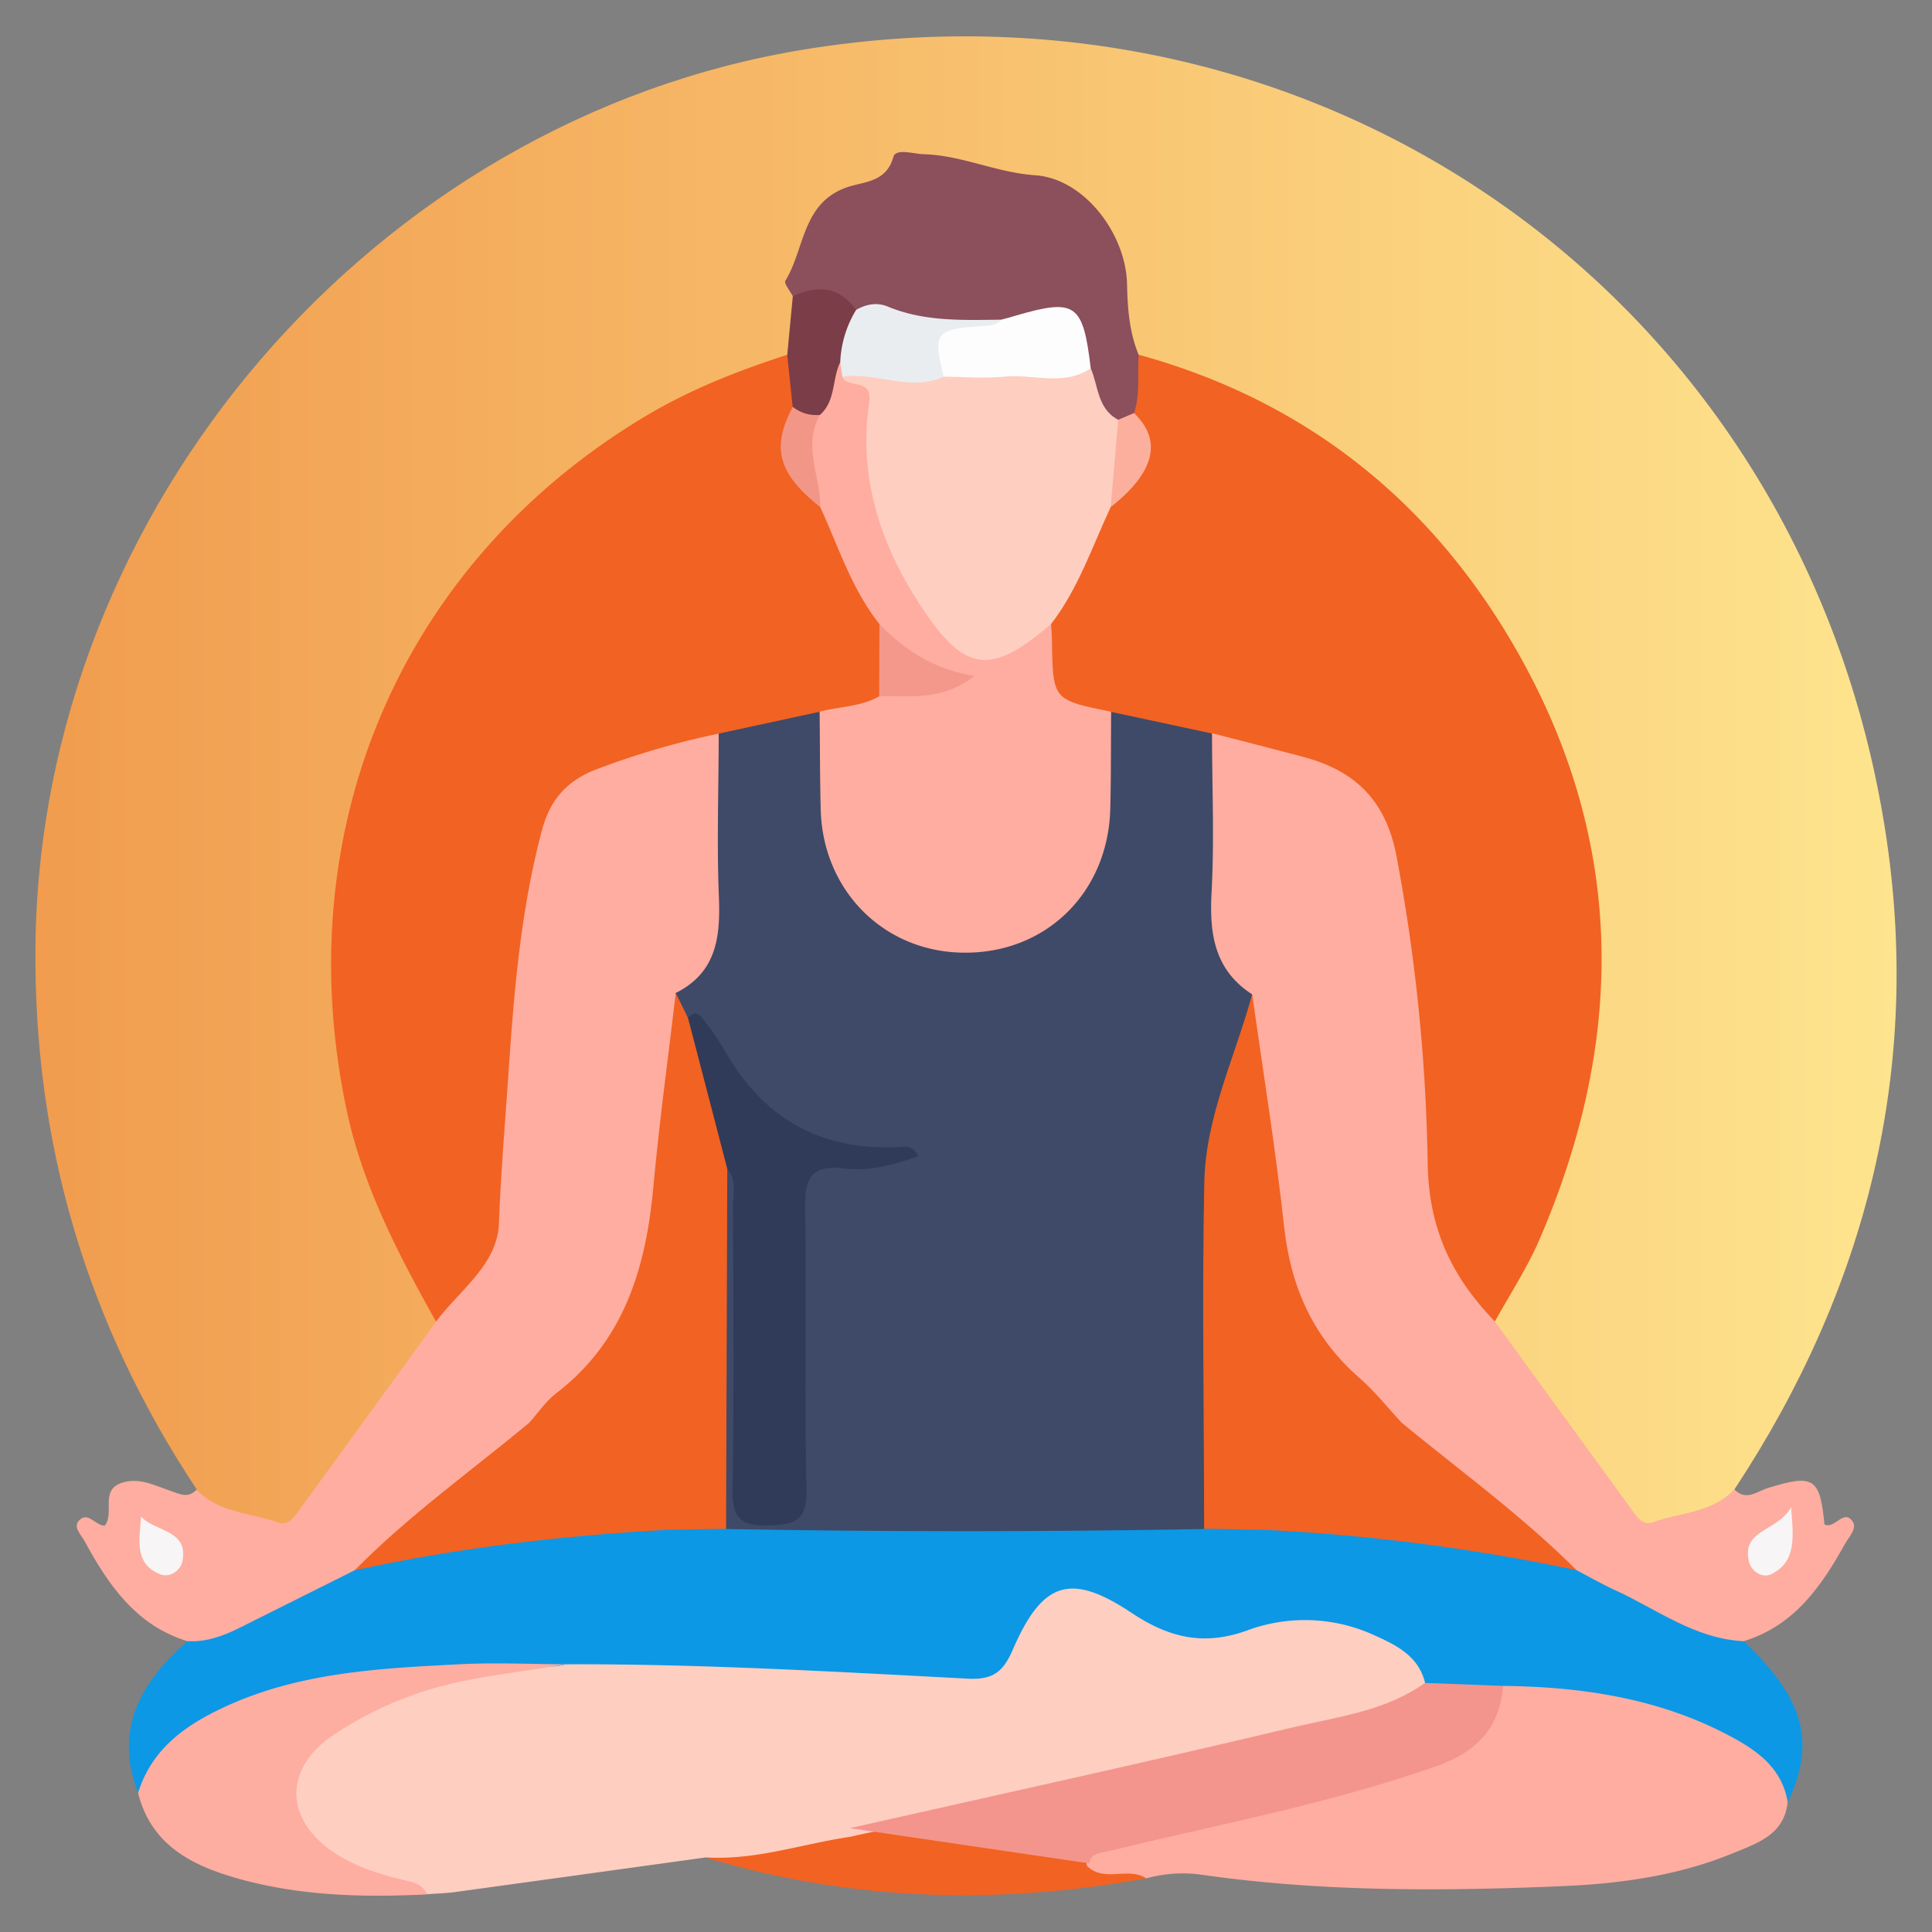 <svg xmlns="http://www.w3.org/2000/svg" xmlns:xlink="http://www.w3.org/1999/xlink" viewBox="0 0 500 500"><rect x="0" y="0" width="500" height="500" fill="#808080" stroke="none"/><defs><style>.cls-1{fill:#f26222;}.cls-2{fill:url(#linear-gradient);}.cls-3{fill:#0c98e5;}.cls-4{fill:#fecec1;}.cls-5{fill:#feada0;}.cls-6{fill:#feada1;}.cls-7{fill:#8c4f5c;}.cls-8{fill:#7b3d47;}.cls-9{fill:#3e4a68;}.cls-10{fill:#f3958c;}.cls-11{fill:#f7f5f5;}.cls-12{fill:#fcaf9d;}.cls-13{fill:#f4988c;}.cls-14{fill:#f29788;}.cls-15{fill:#fdfdfd;}.cls-16{fill:#e9edf0;}.cls-17{fill:#303a59;}.cls-18{fill:none;}</style><linearGradient id="linear-gradient" x1="9.16" y1="202.4" x2="490.84" y2="202.4" gradientUnits="userSpaceOnUse"><stop offset="0" stop-color="#f19c4e"></stop><stop offset="1" stop-color="#fee48e"></stop></linearGradient></defs><g id="Layer_2" data-name="Layer 2"><g id="Layer_1-2" data-name="Layer 1"><path class="cls-1" d="M281.88,482.24c4.74,2,10.89-1.41,14.76,3.88-38.4,6.94-76.42,5.94-114-5.38,12.14-3.93,24.71-5.72,37.26-7.61,19.52-2,38.18,3.86,57.23,6.21C279.07,479.57,280.34,481.22,281.88,482.24Z"></path><path class="cls-2" d="M50.89,385.43C22.59,342.77,8.62,296,9.18,244.65c1.21-113,87.64-213.78,199.16-231.88,135.64-22,258.18,66,279.54,202,9.68,61.6-4.69,118.66-39,170.67-6.18,11.44-23.15,13.54-30.78,3.66-9.93-12.87-19.05-26.34-28.95-39.23-1.92-2.49-3.47-5.21-3.66-8.49.12-4.65,3-8.13,5.2-11.86,33.59-57.29,26.92-139.55-23.38-191.06-20.58-21.08-44.87-35.59-72.59-44.8-5.95-5.48-5.42-13-5.84-20-.77-13.12-10.15-23.84-23.23-25.72-2.78-.4-5.79-.1-8.27-1.39-15.22-7.88-28.64-1.81-40.46,6.79-7.42,5.4-11.37,14.47-9.79,24.6.37,4.51.83,9-1.06,13.34-2.2,3.46-6,4.3-9.44,5.64C136.81,120,100,162.75,90.13,226.19c-5.66,36.26-.14,71.7,19.32,103.94,2.07,3.43,4.67,6.72,4.85,11-.13,3.63-2,6.55-4.09,9.3-9.75,12.66-18.7,25.92-28.47,38.56C74.07,399,57.12,396.9,50.89,385.43Z"></path><path class="cls-3" d="M35.75,464c-6.36-16.53.71-28.69,12.75-39.23,15.26-6.49,29.75-14.59,45-21.17a360.6,360.6,0,0,1,79.65-10,150.51,150.51,0,0,1,15.61.17c40.7-.36,81.4-.9,122.09-.1,5.21-.16,10.42-.3,15.62-.12a366.86,366.86,0,0,1,79.74,10c15.12,6.81,30,14.21,45.05,21.2,15.72,15,18.76,26.08,11.41,41.6-19.32-24.45-47.29-25.57-74.87-27.72-6.45.05-13,1.05-19.2-1.43-13.14-15.07-29.43-17.69-47.72-11.86-9.69,3.09-18.48,1.58-26.74-4.16a44.69,44.69,0,0,0-7.41-4.05c-8.87-3.94-14.94-3.11-18.9,5.65-5.72,12.67-15,15.05-27.31,14.16-31.18-2.25-62.43-3.14-93.68-3.83-21.23-1.14-42.34.59-63.23,4-17.81,2.94-34.79,8.15-44.63,25.48A3,3,0,0,1,35.75,464Z"></path><path class="cls-4" d="M146.36,430.72c34.71-.14,69.34,1.9,104,3.71,6.4.34,9.16-1.53,11.69-7.37,7.72-17.85,15-20.19,30.88-9.6,9.59,6.38,18.64,8.56,29.83,4.5a43,43,0,0,1,32.95,1.26c5.65,2.54,11.43,5.35,13.1,12.32-.93,7.13-7.27,7-11.95,8.32-40.21,11.63-81.13,20.25-122.13,28.49-4.88,1-9.79,1.85-14.62,3-12.46,1.82-24.56,6.15-37.4,5.34q-32.34,4.49-64.7,8.94c-2.45.34-4.94.4-7.42.59-2.44-1.73-5.34-1.46-8.09-1.94a42.1,42.1,0,0,1-18.8-7.95c-12.16-9.38-12.41-22.95-.14-32.28,15.47-11.78,33.41-16.37,52.59-16.87C139.54,431.14,143,431.75,146.36,430.72Z"></path><path class="cls-5" d="M91.73,406.41,61.87,421.34c-4.21,2.1-8.56,3.66-13.37,3.4-13.35-4.1-20.48-14.61-26.67-26-.92-1.71-3.35-3.8-.92-5.63,2.07-1.56,3.76,1.57,6.15,1.76,2.7-3.14-1.25-9.13,4.31-11.07,4.52-1.57,8.57.61,12.67,2,2.37.8,4.67,2.14,6.85-.32,5.71,6.14,14,6,21.15,8.53,2.54.91,4-1.26,5.24-3Q95.12,366.53,112.87,342c1.16-1.9.77-4.65,2.27-6.08,15.32-14.56,11.64-34.15,13.17-52,1.57-18.36,3.95-36.6,5.82-54.91,2.11-20.66,12.2-33.57,33.05-37.2,6.5-1.13,12.63-6.2,19.68-2,3.09,5.53,1.84,11.58,2,17.42.19,8.73-.33,17.48.15,26.18.55,10-1.89,18.48-10.11,24.73-4.68,15-5.27,30.65-6.44,46-2,26.45-12,48-32.89,64.33C123.66,381.23,109.17,395.69,91.73,406.41Z"></path><path class="cls-5" d="M451.23,424.74c-12.64-.61-22.48-8.31-33.39-13.28-3.35-1.52-6.55-3.39-9.82-5.09-17.44-10.67-31.95-25.05-47.76-37.8-3.15-3-6-6.34-9.32-9.19-12.64-10.95-19.05-24.84-21.38-41.3-2.45-17.26-4.31-34.59-6.67-51.85-.43-3.11-.65-6.22-2.91-8.68-7.37-6-9.8-13.88-9.15-23.11,1-14.73-2-29.63,1.86-44.25.21-.22.39-.58.65-.65,15.94-4.58,44.43,10.07,48.93,25.63,5.77,20,7.09,40.67,8.56,61.23.9,12.45,2.88,24.86,2.3,37.43-.24,5.29,2.48,9.57,5.63,13.59,3.47,4.44,6.88,8.93,8.11,14.62q17.79,24.46,35.6,48.92c1.26,1.73,2.69,3.92,5.23,3,7.15-2.57,15.44-2.38,21.14-8.53,3,3.15,5.87.55,8.62-.31,11.89-3.7,13.54-2.71,14.71,9.39,2.67,1.36,4.93-4.09,7.26-.81,1.31,1.83-.91,4-1.94,5.84C471.33,410.63,464.26,420.79,451.23,424.74Z"></path><path class="cls-5" d="M389,436.31c20.19.23,39.84,3.13,58,12.6,7.26,3.79,14.1,8.32,15.65,17.42-.86,8.46-7.75,10.64-14.05,13.24-14,5.78-29,7.9-43.78,8.54-31.14,1.35-62.35,1.53-93.36-2.86a35.26,35.26,0,0,0-14.81.87c-4.7-3.1-11,1.21-15.38-3.27-.89-6.29,4.3-5.92,7.86-6.82,18.4-4.67,37-8.52,55.36-13.37,4.21-1.12,8.38-2.42,12.6-3.47C370.81,455.81,382.91,450.29,389,436.31Z"></path><path class="cls-6" d="M146.36,430.72c-13.39,2.42-27.05,3.29-40,8.14a90.84,90.84,0,0,0-20.78,10.65c-11.89,8.41-11.77,20.91,0,29.33,5.72,4.08,12.27,6.1,18.93,7.71,2.56.62,4.87,1.06,6,3.72-16.29.81-32.55.41-48.35-3.94C50.16,483,39.16,477.82,35.74,464,39.27,452.6,48,446.45,58.15,441.75c19.4-9,40.31-10,61.14-11.06C128.29,430.24,137.34,430.68,146.36,430.72Z"></path><path class="cls-1" d="M386.87,342c-11.11-11.52-17.2-24-17.39-41.29a467.91,467.91,0,0,0-8-78.79c-2.7-14.72-10.73-22.48-24.28-26.06-7.81-2.07-15.64-4.07-23.46-6.1-9.64,3-18.2-3-27.45-3.24-16.72-2.62-17.64-3.94-16.26-23.27,3.95-11.42,10.75-21.52,15.3-32.67,10.95-10.24,11.75-13.19,6.73-25.05.41-4.67-.61-9.61,2.66-13.72,42.07,11.57,74.17,36.62,96.2,73.8,29.68,50.09,30.34,102.22,7.53,155.1C395.24,328.13,390.76,335,386.87,342Z"></path><path class="cls-1" d="M186,189.86a208.3,208.3,0,0,0-31.3,9.11c-7.7,2.82-12.29,7.82-14.42,15.79-5.49,20.56-7.24,41.66-8.67,62.73-.88,13-2,26.09-2.49,39.18-.42,10.69-10.24,17.23-16.27,25.37-9.77-17.45-19-35.09-23.18-54.94-15.3-72.79,14.24-141.53,77.21-179.29,11.65-7,24.07-11.85,36.88-16,4.94,2.46,3.17,7.07,3.57,11-4.7,10.81-2.75,20.09,6.45,27.69q8.4,15.88,15.78,32.28c.57,5.81,1.14,11.62-.56,17.36-3.7,5.95-10.18,5.1-15.76,6.47C204.16,187.5,195.55,192.58,186,189.86Z"></path><path class="cls-7" d="M294.7,91.85c-.4,5,.45,10.14-1.22,15.05a4.55,4.55,0,0,1-4.67,2.89c-6.87-2.2-6.71-8.72-8.58-14-2.9-14.45-2.9-14.45-22.05-10.91-11.94,1.37-23.48-1.51-35.12-3.21-5.52-3.22-11.74-4-17.88-5-.7-1.37-2.35-3.34-1.93-4,5.11-8.33,4.28-20.53,16.48-24.37,4.17-1.32,9.7-1.27,11.46-7.65.64-2.34,5.11-.82,7.87-.74,9.86.27,18.8,4.77,28.82,5.44,12.76.87,23.53,15.22,23.8,28.23C291.81,79.83,292.27,86,294.7,91.85Z"></path><path class="cls-8" d="M205.18,76.67c6.35-2.91,12-2.66,16.4,3.56,2.07,5-1.73,9.07-2,13.7-1.78,4.94-.86,11.15-6.66,14.21-3.3,1-6.05.5-7.78-2.83q-.7-6.74-1.4-13.47Q204.47,84.25,205.18,76.67Z"></path><path class="cls-9" d="M186,189.86l26.11-5.65c3.11,2.92,2.7,6.8,2.8,10.51.14,5.61-.25,11.25.22,16.85,1.42,16.83,14.65,30.51,30.46,31.64,19.69,1.42,33.91-8.73,38-27,1.53-6.79,1-13.66,1.17-20.51.12-4-.52-8.22,2.75-11.48l26.16,5.61c0,13.72.62,27.47-.12,41.15-.58,10.75.74,20,10.47,26.34-.19,5.6-.15,11.41-2.1,16.61-7.3,19.45-7.5,39.61-7.12,60,.31,16.52.15,33,0,49.58,0,4.28.58,8.86-3.24,12.2q-61.86,1.11-123.71,0c-2.94-2.54-3.06-6.07-3.09-9.49-.23-24.71-.19-49.42,0-74.13a18.53,18.53,0,0,1,1.56-8.21c2-2.9,3.63-1.53,4.74.73,1.72,3.48,1.43,7.32,1.44,11.06.05,21.56,0,43.13,0,64.69,0,2.8-.23,5.67,1,8.31,1.29,2.81,3.87,2.81,6.41,2.66,2.78-.18,4.68-1.48,5.2-4.43.83-4.66.47-9.35.48-14,0-19.07,0-38.13,0-57.2.07-14.53,1.51-15.88,16.25-16,1.56,0,3.13,0,4.69-.13,1.25.07,0-1.65.27-.44,0,.21-.24.29-.88.25-14.84-.87-27.08-6.37-35.89-19-3.72-5.33-6.76-11.26-11.9-15.53-3.25-1.69-2-5.29-3.34-7.82,11-5.47,11.71-15.08,11.22-25.85C185.5,217.4,186,203.62,186,189.86Z"></path><path class="cls-1" d="M311.62,395.63c0-29.91-.57-59.82.05-89.71.36-17,8-32.46,12.4-48.63,2.8,20,6.06,40,8.25,60.14,1.72,15.7,7.57,28.77,19.52,39.2,4,3.47,7.29,7.69,10.91,11.57,1.07,3.31-1.09,5.43-3.16,7.12-10,8.15-19.81,16.78-32.6,20.58Z"></path><path class="cls-1" d="M174.89,257l3.18,6.48c6.43,12.22,12.41,24.56,10.15,39q-.16,46.59-.31,93.18l-15.16.22c-12.78-3.81-22.57-12.43-32.6-20.59-2.07-1.68-4.23-3.8-3.15-7.11,2.27-2.53,4.21-5.5,6.86-7.53,17.79-13.61,23.36-32.72,25.27-53.84C170.64,290.18,172.94,273.6,174.89,257Z"></path><path class="cls-10" d="M281.88,482.24l-61.95-9.11c38.22-8.64,76.5-17,114.62-26.08,11.68-2.77,24-4.2,34.23-11.51l20.23.77c-.89,11-7,17.15-17.25,20.76-27.69,9.75-56.49,15.09-84.89,22C284.69,479.62,282.45,479.43,281.88,482.24Z"></path><path class="cls-1" d="M137,368.2c7.61,10.23,18.75,16,29,22.92,2.29,1.55,4.52,3.19,6.78,4.78-27.26,1.53-54.32,4.64-81,10.51C105.66,392.3,121.79,380.8,137,368.2Z"></path><path class="cls-1" d="M327,395.9c9.41-6.5,18.94-12.85,28.17-19.6,2.93-2.14,5.08-5.37,7.59-8.1C378,380.75,394,392.34,408,406.36A512.77,512.77,0,0,0,327,395.9Z"></path><path class="cls-11" d="M36.51,392.48c3.58,4,12.31,3.32,10.71,11.56-.46,2.33-3.21,4.45-5.88,3.34C34.68,404.62,36.07,398.47,36.51,392.48Z"></path><path class="cls-11" d="M463.54,390.13c.65,8.13,1.28,13.95-5,17.21-2.52,1.3-5.38-.81-5.92-3.19C450.69,395.79,459.68,396.57,463.54,390.13Z"></path><path class="cls-5" d="M287.56,184.19c-.07,8.45,0,16.91-.23,25.36-.66,21.6-16.74,37.23-37.93,37-20.61-.17-36.44-16-37-37-.22-8.45-.19-16.9-.28-25.35,5.12-1.39,10.63-1.25,15.4-4,5.26-4.5,12.37-.86,18.2-4.47-8.12-2.19-14.9-6-18.13-14.23-7.16-9-10.6-20-15.32-30.28-6.19-12.14-6.2-17.39-.05-23.86,4.1-3.62,3.08-9.22,5.22-13.59a8.21,8.21,0,0,1,3.4,2c5.35,2.47,6,6.49,5.85,12.21-.4,18.58,4.34,36,16,50.81,8.58,10.91,12.5,11.34,24.13,4.12,1.6-1,3.16-2.09,5.2-1.43.08,1.54.21,3.09.23,4.63C272.51,181.14,272.5,181.14,287.56,184.19Z"></path><path class="cls-4" d="M272.05,161.46c-15.77,13.61-22.53,12.77-34.23-5.34-10.15-15.74-15.71-33-12.88-51.93,1-6.56-5.57-3.51-6.95-6.63,3-2.88,6.71-3,10.4-2.35,5.56,1,11,.5,16.53-.34,12.46-.32,24.92-1.19,37.36.43,2,4.64,1.71,10.5,7.09,13.33,5,8,1.36,15.3-1.93,22.61C282.66,141.49,279.06,152.35,272.05,161.46Z"></path><path class="cls-12" d="M287.44,131.24q1-11.3,1.94-22.6l4.1-1.74C300.9,114,298.84,122.29,287.44,131.24Z"></path><path class="cls-13" d="M227.6,161.51c6.42,6.62,13.83,11.68,24.58,13.42-8.65,6.73-16.84,5-24.66,5.28Q227.57,170.86,227.6,161.51Z"></path><path class="cls-14" d="M212.23,107.37c-4.63,8,.18,15.91.05,23.86-10.9-8.66-12.74-15.36-7.1-25.93A9.7,9.7,0,0,0,212.23,107.37Z"></path><path class="cls-15" d="M282.28,95.3c-7,4.76-14.91,1.43-22.36,2.17-5.18.52-10.45.06-15.68,0-3.44-3-4.64-6.56-2.42-10.87,2-3.91,5.69-3.11,9.07-3.26,2.79-.12,5.64.53,8.35-.64,1.19-.32,2.39-.61,3.57-1C278.36,77.17,280.29,78.51,282.28,95.3Z"></path><path class="cls-16" d="M259.24,82.73c-1.4,1.5-3.24,1.54-5.11,1.66-12.06.78-12.76,1.73-9.89,13.11-8.75,4-17.51-1.33-26.25,0l-.54-3.78a28.16,28.16,0,0,1,4.13-13.54c2.57-1.43,5.25-2,8.08-.88C239.2,83.29,249.24,82.84,259.24,82.73Z"></path><path class="cls-17" d="M188.22,302.5q-5.07-19.51-10.15-39c2-2.48,3.29-.54,4.34.82a67.39,67.39,0,0,1,5.24,7.74c9.89,17.37,24.69,25.75,44.73,24.82,1.69-.08,3.81-.7,5.3,2.31-6.41,2.32-12.81,4-19.48,3.18-8.07-.95-10,2.5-9.85,10.09.43,24.41-.19,48.83.36,73.23.18,8.21-3.44,8.91-10.05,9.08-7,.19-9.17-2-9.06-9.08.39-24.4.19-48.82.1-73.23C189.69,309.1,190.78,305.5,188.22,302.5Z"></path><rect class="cls-18" width="500" height="500"></rect></g></g></svg>
